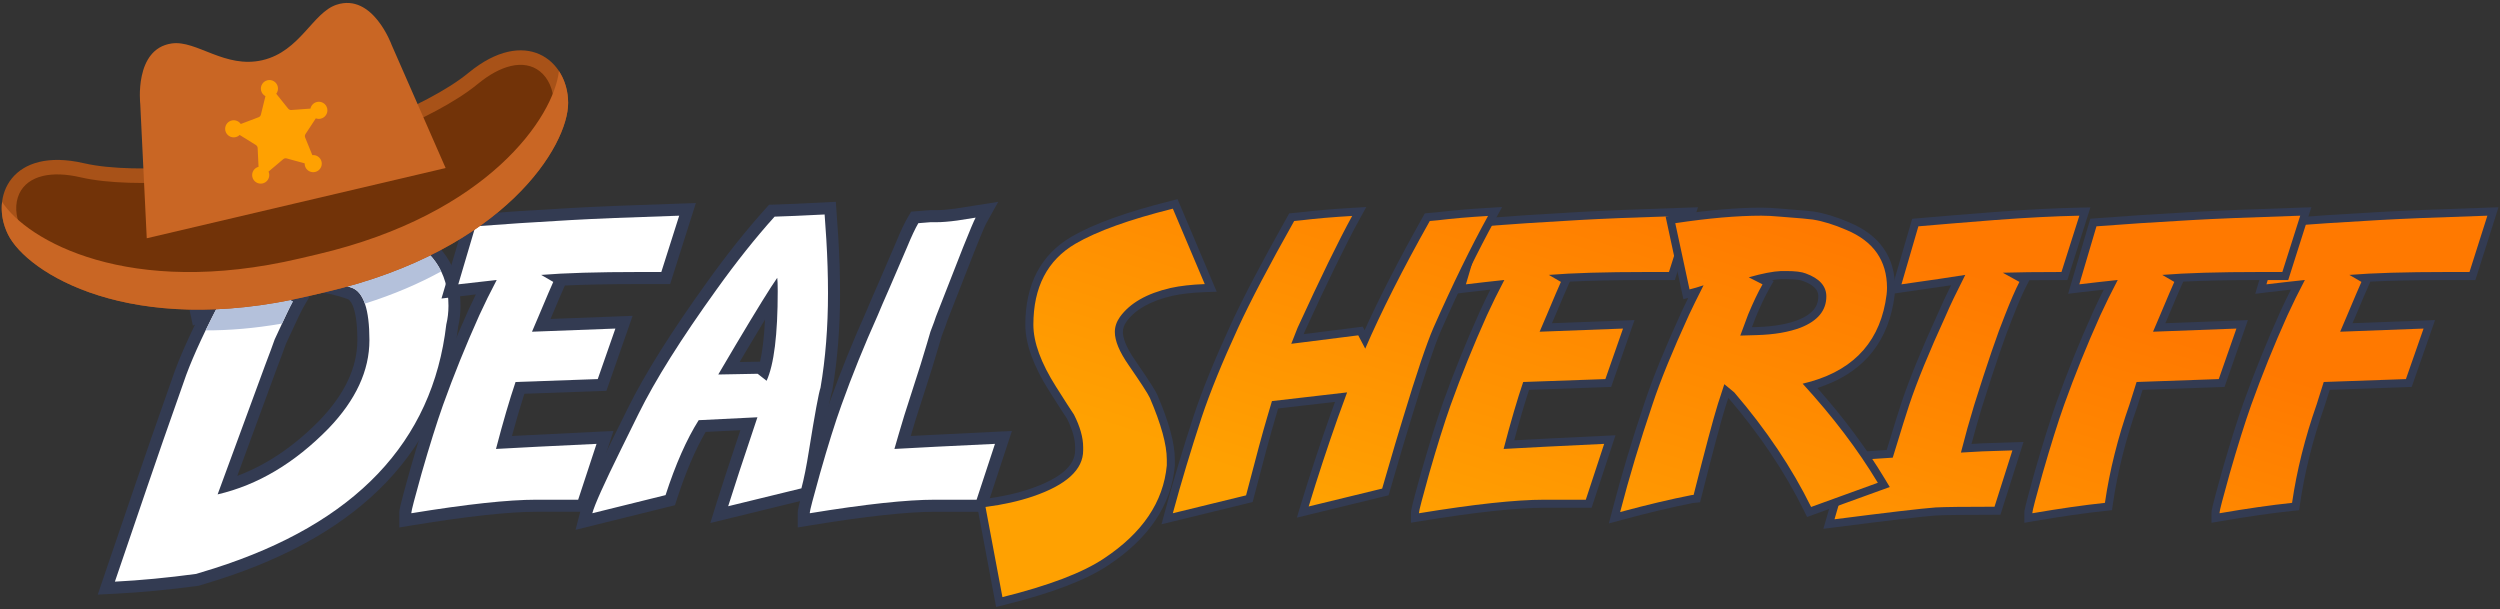 <svg width="829" height="202" viewBox="0 0 829 202" fill="none" xmlns="http://www.w3.org/2000/svg">
<rect x="0" y="0" width="829" height="202" fill="#333333" stroke="none"/>
<path d="M92.939 113.303C92.338 115.047 91.261 117.947 89.743 121.93L75.368 161.021C86.864 157.59 97.664 150.754 107.523 140.661C116.131 131.697 120.5 122.319 120.5 112.801C120.5 103.838 118.895 98.331 115.979 97.291C111.836 95.827 108.447 95.083 105.909 95.083H105.632C101.191 95.277 97.308 95.642 94.024 96.17L99.877 99.15L98.824 100.975C98.063 102.295 96.083 106.442 92.939 113.303ZM36.203 192.234C37.486 188.441 41.014 178.099 46.785 161.209C49.609 152.843 54.008 140.214 59.858 123.677C61.911 118.125 65.025 111.227 69.144 103.098C68.679 103.341 68.198 103.59 67.7 103.842L65.38 105.022L58.543 72.989L60.642 72.669C74.415 70.579 86.49 69.521 96.531 69.521C98.874 69.521 101.552 69.659 104.491 69.93C116.413 70.818 117.824 71.071 118.287 71.155C122.559 71.813 127.417 73.318 132.681 75.621C144.633 80.571 150.712 89.257 150.712 101.419C150.712 103.665 150.46 105.858 149.963 107.942C145.301 147.553 118.955 175.289 71.65 190.373L65.46 192.27L65.297 192.291C55.77 193.577 46.652 194.443 38.199 194.873L35.261 195.021L36.203 192.234Z" fill="white"/>
<path d="M105.675 97.083H105.908C108.219 97.083 111.384 97.787 115.316 99.178C115.634 99.291 118.5 100.665 118.5 112.801C118.5 121.785 114.318 130.697 106.068 139.286C97.595 147.963 88.406 154.171 78.683 157.801L91.628 122.598C93.112 118.709 94.183 115.822 94.798 114.05C98.65 105.646 100.056 102.843 100.556 101.975L102.663 98.325L100.816 97.385C102.348 97.259 103.968 97.159 105.675 97.083ZM96.531 67.521C86.39 67.521 74.214 68.587 60.342 70.693L56.144 71.33L57.03 75.482L62.88 102.894L63.967 107.985L64.668 107.629C61.824 113.509 59.59 118.638 57.992 122.955C52.119 139.557 47.718 152.195 44.888 160.575C39.167 177.315 35.606 187.755 34.308 191.594L32.424 197.167L38.3 196.87C46.808 196.439 55.982 195.566 65.564 194.274L65.89 194.23L66.202 194.134L72.214 192.291C120.334 176.949 147.139 148.691 151.935 108.29C152.451 106.089 152.711 103.778 152.711 101.419C152.711 88.566 146.051 79.006 133.447 73.774C128.058 71.417 123.058 69.871 118.586 69.177C117.624 69.009 115.09 68.714 104.639 67.935C101.654 67.661 98.926 67.521 96.531 67.521V67.521ZM72.163 163.941C85.47 160.841 97.732 153.547 108.954 142.057C117.984 132.654 122.5 122.901 122.5 112.801C122.5 102.595 120.55 96.797 116.65 95.407C112.267 93.858 108.687 93.083 105.908 93.083H105.588C98.214 93.403 92.388 94.178 88.115 95.407L97.092 99.977C96.29 101.366 94.286 105.561 91.08 112.559C90.491 114.271 89.423 117.157 87.874 121.218L72.163 163.941V163.941ZM96.531 71.521C98.827 71.521 101.42 71.655 104.306 71.922C112.214 72.51 116.756 72.911 117.932 73.123C122.1 73.766 126.75 75.209 131.879 77.453C143.1 82.102 148.711 90.091 148.711 101.419C148.711 103.557 148.471 105.614 147.99 107.591C143.448 146.601 117.798 173.558 71.042 188.467L65.03 190.31C55.518 191.593 46.54 192.447 38.098 192.875C39.38 189.082 42.907 178.742 48.678 161.855C51.51 153.467 55.864 140.963 61.743 124.343C64.255 117.557 68.342 108.793 74.007 98.053C72.243 99.174 69.839 100.51 66.792 102.059L60.942 74.647C74.675 72.563 86.538 71.521 96.531 71.521" fill="#333B52"/>
<path d="M64.254 99.766L58.541 72.986L60.641 72.668C74.409 70.582 86.484 69.524 96.526 69.524C98.88 69.524 101.557 69.663 104.484 69.934C115.173 70.726 117.481 71.012 118.284 71.158C122.578 71.815 127.44 73.323 132.678 75.627C135.174 76.662 137.472 77.892 139.462 79.266L142.274 81.206L139.206 82.708C129.416 87.503 118.43 91.35 106.557 94.139L101.484 95.335L101.329 95.347C98.644 95.548 96.207 95.824 94.034 96.172L95.275 96.802L89.251 97.792C81.28 99.102 73.415 99.766 65.873 99.766H64.254Z" fill="white"/>
<path d="M96.527 67.525C86.383 67.525 74.208 68.59 60.341 70.69L56.141 71.327L57.028 75.481L61.961 98.601L62.637 101.766H65.873C73.523 101.766 81.497 101.093 89.575 99.766L101.628 97.786L100.848 97.389C101.057 97.373 101.268 97.357 101.48 97.341L101.788 97.318L102.089 97.247C102.891 97.059 104.088 96.777 105.129 96.531L107.009 96.087C119.036 93.261 130.163 89.363 140.085 84.503L146.221 81.499L140.599 77.619C138.503 76.173 136.096 74.882 133.444 73.779C128.08 71.422 123.08 69.874 118.581 69.178C117.615 69.009 115.069 68.713 104.632 67.939C101.657 67.663 98.931 67.525 96.527 67.525ZM96.527 71.525C98.833 71.525 101.42 71.659 104.3 71.925C112.22 72.511 116.753 72.911 117.927 73.125C122.1 73.766 126.753 75.206 131.873 77.458C134.287 78.458 136.433 79.606 138.327 80.911C129.26 85.351 118.58 89.258 106.1 92.191C105.3 92.379 102.607 93.018 101.18 93.351C95.86 93.751 91.5 94.433 88.113 95.405L88.927 95.819C80.647 97.178 72.967 97.766 65.873 97.766L60.94 74.645C74.673 72.565 86.54 71.525 96.527 71.525Z" fill="#333B52"/>
<path d="M134.413 169.952C134.413 169.464 134.413 168.797 137.854 156.508C140.522 147.217 142.935 139.52 145.029 133.614C148.558 123.772 152.623 113.718 157.111 103.725C158.363 100.988 159.739 98.144 161.219 95.229C158.09 95.573 155.07 95.922 152.205 96.27L149.181 96.638L156.126 73.161L157.497 73.053C166.357 72.361 177.079 71.658 189.362 70.966C196.701 70.541 208.746 70.054 225.159 69.522L227.987 69.429L220.757 92.197H211.918C201.642 92.197 192.965 92.376 186.011 92.734L185.279 94.32C184.654 95.678 183.071 99.378 180.579 105.318C180.221 106.116 179.849 106.97 179.462 107.878L206.919 106.844L199.65 127.656L172.415 128.617C170.779 133.562 168.998 139.634 167.105 146.718C174.425 146.313 184.701 145.801 197.718 145.189L200.619 145.053L193.167 167.702H177.933C168.681 167.702 154.819 169.204 136.735 172.165L134.413 172.545V169.952Z" fill="white"/>
<path d="M230.75 67.338L225.095 67.524C208.665 68.057 196.602 68.544 189.245 68.971C176.953 69.662 166.217 70.367 157.342 71.06L154.598 71.275L153.818 73.913L148.127 93.149L146.399 98.99L152.445 98.254C154.174 98.045 155.958 97.836 157.789 97.626C156.913 99.416 156.081 101.17 155.298 102.882C150.778 112.946 146.694 123.049 143.149 132.932C141.037 138.89 138.611 146.628 135.935 155.942C132.413 168.522 132.413 169.185 132.413 169.952V170.192V174.9L137.059 174.14C155.037 171.196 168.789 169.702 177.933 169.702H191.721H194.615L195.519 166.953L201.611 148.437L203.427 142.92L197.625 143.192C186.162 143.73 176.825 144.193 169.757 144.572C171.209 139.254 172.59 134.568 173.882 130.568L198.354 129.702L201.086 129.606L201.989 127.025L207.839 110.272L209.774 104.734L203.914 104.956L182.562 105.761C184.966 100.036 186.491 96.471 187.097 95.157L187.319 94.672C194.026 94.357 202.261 94.197 211.918 94.197H219.293H222.219L223.106 91.408L229.037 72.732L230.75 67.338ZM225.225 71.521L219.293 90.197H211.918C198.078 90.197 187.257 90.519 179.457 91.159L183.463 93.483C182.822 94.873 181.246 98.561 178.734 104.545C178.039 106.094 177.265 107.912 176.41 109.996L204.063 108.953L198.213 125.705L170.959 126.668C168.982 132.492 166.818 139.893 164.467 148.87C171.894 148.444 183.009 147.882 197.811 147.188L191.721 165.702H177.933C168.527 165.702 154.689 167.2 136.413 170.192V169.952C136.413 169.365 137.535 165.062 139.779 157.046C142.45 147.749 144.83 140.161 146.914 134.282C150.441 124.45 154.447 114.537 158.937 104.545C160.646 100.805 162.57 96.904 164.707 92.843C160.165 93.323 155.917 93.805 151.963 94.285L157.654 75.048C166.523 74.355 177.131 73.659 189.475 72.964C196.85 72.536 208.765 72.056 225.225 71.521" fill="#333B52"/>
<path d="M253.297 123.014C254.921 117.829 255.789 109.644 255.884 98.598C253.401 102.545 249.984 108.172 245.664 115.428L241.716 122.117L251.913 121.93L253.297 123.014ZM194.479 169.688C195.213 166.862 198.353 159.842 204.079 148.226L209.931 136.364C215.455 125.153 224.249 111.141 236.071 94.718C242.544 85.677 249.036 77.529 255.364 70.502L255.937 69.866L256.795 69.841C260.483 69.737 266.049 69.496 273.341 69.122L275.304 69.022L275.999 79.158C276.375 85.393 276.565 91.448 276.565 97.17C276.565 108.504 275.719 119.189 274.051 128.929L274.021 129.097L273.964 129.261C273.589 130.318 272.632 134.744 270.208 149.829C269.403 154.93 268.552 159.178 267.681 162.45L267.375 163.597L238.503 170.649L239.551 167.273C241.153 162.116 244.104 153.121 248.331 140.512L232.829 141.277C229.135 147.358 225.697 155.264 222.603 164.797L222.26 165.854L193.633 172.94L194.479 169.688Z" fill="white"/>
<path d="M245.257 120.052L247.392 116.436C249.764 112.452 251.862 108.961 253.681 105.973C253.369 112.34 252.75 116.801 252.044 119.927L251.166 119.943L245.257 120.052ZM277.165 66.924L273.238 67.125C265.962 67.497 260.41 67.74 256.738 67.843L255.025 67.891L253.878 69.164C247.501 76.245 240.961 84.453 234.441 93.56C222.562 110.061 213.709 124.169 208.136 135.48L202.285 147.341C194.577 162.979 193.033 167.297 192.542 169.185L190.853 175.689L197.374 174.075L221.662 168.063L223.82 167.528L224.506 165.413C227.4 156.497 230.589 149.044 233.998 143.223L245.505 142.653C241.768 153.829 239.126 161.897 237.641 166.68L235.544 173.429L242.41 171.752L266.697 165.821L269.002 165.259L269.613 162.967C270.502 159.628 271.368 155.309 272.184 150.135C274.805 133.836 275.62 130.575 275.849 129.929L275.965 129.605L276.022 129.267C277.709 119.415 278.565 108.617 278.565 97.171C278.565 91.409 278.373 85.313 277.997 79.055L277.434 70.847L277.165 66.924ZM238.174 124.184L251.24 123.943L254.205 126.267C256.664 120.869 257.893 110.957 257.893 96.529C257.893 94.339 257.84 92.869 257.732 92.121C255.541 95.221 250.946 102.648 243.946 114.404L238.174 124.184V124.184ZM273.444 71.12L274.004 79.296C274.377 85.496 274.565 91.453 274.565 97.171C274.565 108.447 273.736 118.92 272.08 128.591C271.492 130.248 270.209 137.221 268.233 149.512C267.432 154.589 266.602 158.729 265.748 161.936L241.461 167.867C243.17 162.364 246.402 152.531 251.16 138.369L231.682 139.332C227.674 145.691 224.013 153.973 220.701 164.18L196.414 170.191C197.108 167.521 200.261 160.493 205.872 149.111L211.724 137.248C217.226 126.08 225.884 112.295 237.694 95.888C244.158 86.857 250.545 78.843 256.85 71.841C260.59 71.736 266.121 71.495 273.444 71.12" fill="#333B52"/>
<path d="M266.534 169.952C266.534 169.464 266.534 168.797 269.976 156.508C272.645 147.104 275.061 139.4 277.154 133.602C280.68 123.772 284.745 113.718 289.233 103.725C289.909 102.056 291.228 98.997 293.236 94.441L298.92 81.23C300.454 77.501 301.729 74.796 302.805 72.984L303.333 72.094L308.452 71.685H310.456C312.233 71.685 314.49 71.501 317.162 71.142L327.266 69.546L325.268 73.136C324.933 73.736 323.958 75.893 321.209 82.762L312.27 105.59C312.022 106.428 311.434 108.036 310.433 110.626C309.974 112.272 308.873 115.949 307.158 121.561L301.78 138.34C300.817 141.524 299.981 144.332 299.288 146.716C306.602 146.312 316.857 145.8 329.84 145.189L332.741 145.053L325.288 167.702H310.054C300.802 167.702 286.941 169.204 268.857 172.165L266.534 172.545V169.952Z" fill="white"/>
<path d="M331.013 66.931L322.898 68.211L316.852 69.165C314.286 69.511 312.134 69.684 310.456 69.684H308.532H308.372L308.212 69.698L304.205 70.019L302.142 70.184L301.085 71.963C299.96 73.858 298.642 76.65 297.058 80.499L291.392 93.667C289.416 98.152 288.097 101.207 287.38 102.972C282.881 112.991 278.808 123.07 275.27 132.932C273.164 138.764 270.736 146.514 268.053 155.955C264.534 168.522 264.534 169.184 264.534 169.952V170.191V174.9L269.181 174.139C287.157 171.195 300.91 169.703 310.054 169.703H323.841H326.736L327.641 166.954L333.733 148.438L335.549 142.919L329.746 143.191C318.35 143.727 309.056 144.187 302.004 144.566C302.513 142.842 303.081 140.946 303.704 138.887L309.054 122.198C310.757 116.627 311.854 112.964 312.333 111.258C313.548 108.115 313.969 106.887 314.164 106.243L323.077 83.479C326.025 76.112 326.814 74.471 327.016 74.109L331.013 66.931ZM323.521 72.163C322.985 73.124 321.597 76.409 319.353 82.02L310.376 104.946C310.161 105.695 309.546 107.378 308.532 109.996C308.104 111.546 307.009 115.206 305.245 120.976L299.874 137.73C298.485 142.326 297.39 146.039 296.589 148.871C304.016 148.444 315.132 147.883 329.933 147.187L323.841 165.703H310.054C300.649 165.703 286.81 167.199 268.534 170.191V169.952C268.534 169.364 269.657 165.063 271.901 157.047C274.572 147.642 276.952 140.054 279.036 134.283C282.562 124.451 286.569 114.538 291.058 104.546C291.752 102.836 293.089 99.736 295.066 95.247L300.757 82.02C302.253 78.388 303.509 75.716 304.524 74.007L308.532 73.684H310.456C312.325 73.684 314.65 73.499 317.429 73.124L323.521 72.163" fill="#333B52"/>
<path d="M388.593 67.903C374.163 71.499 363.177 75.455 355.939 79.668C346.247 85.348 341.333 94.771 341.333 107.671C341.333 113.728 343.939 120.899 349.073 128.981C351.909 133.477 353.843 136.483 354.981 138.165C356.881 141.937 357.845 145.351 357.845 148.309V149.352C357.845 155.049 352.565 159.748 342.155 163.32C337.553 164.887 332.327 166.053 326.625 166.785L325.224 166.965L331.356 199.641L332.728 199.299C348.249 195.433 359.717 191.055 366.807 186.292C379.871 177.656 387.083 166.94 388.245 154.323V152.397C388.245 147.253 386.373 140.395 382.511 131.4C381.837 129.939 379.493 126.305 375.343 120.296C372.468 116.163 371.012 112.723 371.012 110.076C371.012 108.633 371.483 107.257 372.443 105.885C375.545 101.583 380.945 98.521 388.48 96.789C391.545 96.116 395.267 95.693 399.545 95.536L401.477 95.464L389.699 67.628L388.593 67.903Z" fill="url(#paint0_linear)"/>
<path d="M390.483 66.057L388.271 66.609C373.718 70.235 362.615 74.24 355.272 78.515C345.136 84.456 340 94.264 340 107.671C340 113.985 342.675 121.397 347.95 129.7C350.75 134.137 352.676 137.133 353.828 138.841C355.61 142.395 356.511 145.58 356.511 148.309V149.352C356.511 154.419 351.535 158.693 341.722 162.059C337.207 163.596 332.07 164.743 326.456 165.464L323.654 165.823L324.175 168.6L329.786 198.497L330.307 201.276L333.051 200.592C348.943 196.633 360.231 192.316 367.559 187.395C380.962 178.533 388.372 167.485 389.567 154.568L389.578 154.444V154.321V152.397C389.578 147.068 387.672 140.037 383.751 130.907L383.736 130.873L383.723 130.841C383.271 129.863 382.026 127.629 376.442 119.541C373.055 114.669 372.344 111.705 372.344 110.076C372.344 108.916 372.738 107.791 373.547 106.635C376.432 102.633 381.568 99.746 388.791 98.085C391.754 97.434 395.396 97.024 399.594 96.869L403.459 96.727L401.952 93.165L391.371 68.157L390.483 66.057ZM388.915 69.196L399.496 94.204C395.114 94.365 391.346 94.794 388.194 95.487C380.286 97.305 374.675 100.511 371.362 105.105C370.239 106.709 369.678 108.365 369.678 110.076C369.678 113.016 371.202 116.676 374.247 121.057C378.307 126.936 380.66 130.569 381.3 131.959C385.04 140.668 386.911 147.481 386.911 152.397V154.321C385.788 166.452 378.843 176.739 366.071 185.181C359.07 189.883 347.848 194.157 332.406 198.005L326.795 168.108C332.62 167.361 337.883 166.184 342.586 164.581C353.647 160.788 359.178 155.711 359.178 149.352V148.309C359.178 145.103 358.163 141.496 356.132 137.488C355.011 135.833 353.032 132.759 350.2 128.271C345.178 120.363 342.667 113.496 342.667 107.671C342.667 95.221 347.315 86.269 356.614 80.819C363.774 76.651 374.54 72.777 388.915 69.196" fill="#333B52"/>
<path d="M559.313 70.188C542.904 70.721 530.865 71.208 523.533 71.631C511.255 72.325 500.537 73.025 491.683 73.719L490.768 73.789L484.241 95.853L486.256 95.608C489.501 95.213 492.941 94.82 496.509 94.432C494.819 97.717 493.257 100.925 491.853 103.999C487.371 113.975 483.312 124.011 479.789 133.837C477.705 139.711 475.296 147.396 472.628 156.687C469.212 168.883 469.212 169.577 469.212 169.952V171.76L470.76 171.507C488.879 168.541 502.776 167.036 512.065 167.036H526.816L533.817 145.765L531.881 145.856C518.311 146.492 507.721 147.024 500.357 147.436C502.399 139.741 504.315 133.203 506.061 127.968L533.303 127.005L540.099 107.547L512.572 108.585C513.112 107.296 513.621 106.119 514.096 105.061C516.585 99.129 518.169 95.423 518.807 94.041L519.316 92.939L518.015 92.185C525.307 91.751 534.707 91.529 546.051 91.529H554.401L561.199 70.127L559.313 70.188Z" fill="url(#paint1_linear)"/>
<path d="M563.039 68.733L559.27 68.856C542.848 69.389 530.799 69.876 523.454 70.301C511.168 70.993 500.443 71.696 491.578 72.389L489.748 72.533L489.23 74.292L483.538 93.529L482.386 97.422L486.416 96.932C488.906 96.63 491.511 96.326 494.202 96.028C492.928 98.562 491.738 101.041 490.643 103.437C486.139 113.46 482.068 123.529 478.535 133.382C476.44 139.29 474.023 147.001 471.347 156.31C467.879 168.7 467.879 169.393 467.879 169.952V170.192V173.33L470.976 172.822C489.023 169.869 502.847 168.37 512.066 168.37H525.851H527.782L528.384 166.537L534.476 148.021L535.687 144.342L531.818 144.524C519.334 145.11 509.371 145.606 502.119 146.002C503.864 139.516 505.512 133.906 507.035 129.268L532.439 128.372L534.26 128.306L534.862 126.585L540.712 109.832L542.002 106.141L538.094 106.288L514.622 107.173C514.856 106.634 515.082 106.121 515.299 105.637C517.807 99.66 519.387 95.968 520.016 94.6L520.58 93.38C527.454 93.037 535.983 92.864 546.051 92.864H553.426H555.376L555.966 91.004L561.899 72.328L563.039 68.733ZM559.356 71.521L553.426 90.197H546.051C532.211 90.197 521.39 90.518 513.588 91.158L517.596 93.482C516.955 94.873 515.378 98.561 512.867 104.545C512.172 106.094 511.398 107.912 510.543 109.996L538.195 108.953L532.344 125.705L505.092 126.668C503.115 132.492 500.951 139.893 498.599 148.872C506.026 148.444 517.142 147.882 531.944 147.188L525.851 165.704H512.066C502.66 165.704 488.82 167.2 470.546 170.192V169.952C470.546 169.365 471.667 165.062 473.911 157.046C476.583 147.749 478.96 140.161 481.046 134.282C484.571 124.45 488.579 114.538 493.068 104.545C494.779 100.805 496.702 96.904 498.84 92.842C494.296 93.322 490.05 93.805 486.095 94.285L491.787 75.048C500.656 74.354 511.264 73.658 523.608 72.964C530.982 72.537 542.898 72.056 559.356 71.521" fill="#333B52"/>
<path d="M824.771 70.188C808.359 70.721 796.32 71.208 788.989 71.631C776.711 72.325 765.995 73.025 757.139 73.719L756.225 73.789L749.697 95.853L751.715 95.608C754.953 95.215 758.392 94.82 761.965 94.432C760.276 97.717 758.715 100.925 757.309 103.999C752.829 113.975 748.771 124.011 745.247 133.837C743.157 139.731 740.748 147.415 738.084 156.687C734.669 168.889 734.669 169.555 734.669 169.952V171.773L736.229 171.505C745.129 169.971 753.192 168.816 760.189 168.071L761.22 167.961L761.368 166.936C762.897 156.384 765.629 145.467 769.491 134.461C770.024 132.864 770.713 130.681 771.547 127.967L798.76 127.005L805.557 107.547L778.029 108.585C778.569 107.296 779.077 106.119 779.553 105.061C782.043 99.129 783.629 95.423 784.264 94.04L784.772 92.939L783.473 92.185C790.763 91.751 800.165 91.529 811.509 91.529H819.859L826.655 70.127L824.771 70.188Z" fill="url(#paint2_linear)"/>
<path d="M828.496 68.733L824.727 68.856C808.304 69.389 796.255 69.876 788.911 70.301C776.625 70.993 765.9 71.696 757.035 72.389L755.205 72.533L754.687 74.292L748.995 93.529L747.843 97.422L751.873 96.932C754.36 96.63 756.965 96.326 759.659 96.028C758.385 98.562 757.195 101.041 756.1 103.437C751.597 113.46 747.527 123.529 743.992 133.381C741.891 139.31 739.473 147.021 736.804 156.31C733.336 168.706 733.336 169.369 733.336 169.952V170.192V173.357L736.456 172.818C745.328 171.289 753.36 170.138 760.331 169.396L762.391 169.177L762.688 167.128C764.205 156.661 766.915 145.826 770.741 134.925C771.227 133.466 771.828 131.574 772.541 129.265L797.896 128.372L799.717 128.306L800.319 126.585L806.171 109.832L807.46 106.141L803.552 106.288L780.079 107.173C780.313 106.634 780.539 106.121 780.756 105.637C783.265 99.66 784.845 95.966 785.475 94.598L786.036 93.38C792.911 93.037 801.44 92.864 811.509 92.864H818.883H820.833L821.424 91.004L827.355 72.328L828.496 68.733ZM824.813 71.521L818.883 90.197H811.509C797.668 90.197 786.848 90.518 779.045 91.158L783.053 93.482C782.412 94.873 780.836 98.561 778.324 104.545C777.629 106.094 776.855 107.912 776 109.996L803.653 108.953L797.801 125.705L770.549 126.668C769.587 129.821 768.812 132.278 768.225 134.041C764.324 145.157 761.599 156.058 760.049 166.745C752.996 167.494 744.98 168.644 736.003 170.192V169.952C736.003 169.365 737.125 165.062 739.368 157.046C742.04 147.749 744.419 140.161 746.503 134.282C750.029 124.45 754.037 114.538 758.525 104.545C760.236 100.805 762.159 96.904 764.297 92.842C759.755 93.322 755.507 93.805 751.552 94.285L757.244 75.048C766.113 74.354 776.721 73.658 789.065 72.964C796.439 72.537 808.356 72.056 824.813 71.521" fill="#333B52"/>
<path d="M689.491 70.188C681.451 70.347 671.987 70.833 661.356 71.633C651.3 72.428 642.775 73.131 636.019 73.72L635.109 73.799L628.665 95.893L630.709 95.605C638.505 94.505 644.747 93.591 649.317 92.881C646.971 97.553 645.201 101.291 644.059 103.989C638.507 116.109 634.389 126.159 631.819 133.873C630.139 139.077 629.087 142.419 628.607 144.071L626.632 150.491C624.06 150.672 621.935 150.809 620.211 150.911L612.903 151.643L606.473 173.777L608.491 173.517C625.797 171.288 637.047 169.971 641.895 169.599C644.912 169.441 651.468 169.36 661.383 169.36H662.359L669.155 147.959L657.291 148.341C655.075 148.481 653.317 148.587 651.983 148.657C653.233 143.847 654.556 139.152 655.921 134.68C660.217 120.999 663.631 111.027 666.071 105.031C667.965 100.188 669.563 96.509 670.821 94.099L671.423 92.944L669.064 91.645C673.091 91.568 677.949 91.529 683.587 91.529H684.561L691.352 70.152L689.491 70.188Z" fill="url(#paint3_linear)"/>
<path d="M693.185 68.781L689.464 68.854C681.398 69.014 671.91 69.502 661.262 70.305C651.192 71.1 642.661 71.802 635.902 72.392L634.085 72.549L633.573 74.302L627.964 93.537L626.808 97.502L630.896 96.925C637.337 96.017 642.718 95.234 646.977 94.589C645.189 98.209 643.8 101.185 642.83 103.469C637.266 115.617 633.137 125.698 630.557 133.438C628.865 138.68 627.809 142.034 627.321 143.718L625.625 149.225C623.469 149.373 621.648 149.49 620.192 149.574L620.134 149.578L620.078 149.584L613.665 150.225L611.873 150.405L611.37 152.136L605.76 171.452L604.624 175.36L608.66 174.84C625.944 172.614 637.17 171.297 642.026 170.926C644.958 170.773 651.49 170.694 661.382 170.694H663.333L663.925 168.834L669.854 150.158L670.996 146.565L667.228 146.686L657.289 147.006L657.246 147.008L657.205 147.01C655.9 147.093 654.742 147.165 653.737 147.224C654.844 143.049 656.005 138.972 657.2 135.061C661.478 121.432 664.878 111.497 667.298 105.55C669.19 100.717 670.769 97.084 672.002 94.716L672.938 92.92C676.096 92.881 679.652 92.864 683.586 92.864H685.537L686.128 91.004L692.057 72.328L693.185 68.781ZM689.517 71.521L683.586 90.197C675.356 90.197 668.864 90.277 664.108 90.437L669.638 93.482C668.356 95.942 666.753 99.629 664.829 104.545C662.372 110.585 658.978 120.496 654.65 134.282C653.1 139.36 651.63 144.622 650.241 150.073C651.63 150.021 654.008 149.886 657.376 149.672L667.314 149.352L661.382 168.028C651.389 168.028 644.872 168.108 641.824 168.268C636.908 168.642 625.74 169.952 608.321 172.196L613.932 152.878L620.344 152.237C622.213 152.13 624.645 151.97 627.637 151.756L629.881 144.462C630.362 142.806 631.432 139.413 633.088 134.282C635.653 126.586 639.713 116.676 645.27 104.545C646.606 101.393 648.745 96.929 651.684 91.158C647.036 91.908 639.982 92.95 630.524 94.285L636.134 75.048C642.868 74.461 651.31 73.765 661.462 72.964C672.097 72.162 681.448 71.681 689.517 71.521" fill="#333B52"/>
<path d="M762.715 70.188C746.303 70.721 734.265 71.208 726.935 71.631C714.655 72.325 703.939 73.025 695.084 73.719L694.169 73.789L687.643 95.853L689.657 95.608C692.897 95.215 696.336 94.82 699.909 94.432C698.22 97.717 696.659 100.925 695.253 103.999C690.773 113.975 686.715 124.011 683.191 133.837C681.101 139.731 678.693 147.415 676.029 156.687C672.613 168.889 672.613 169.555 672.613 169.952V171.773L674.173 171.505C683.073 169.971 691.137 168.816 698.133 168.071L699.164 167.961L699.312 166.936C700.843 156.384 703.572 145.467 707.435 134.461C707.968 132.864 708.657 130.681 709.491 127.967L736.704 127.005L743.501 107.547L715.973 108.585C716.513 107.296 717.021 106.119 717.497 105.061C719.987 99.129 721.572 95.423 722.208 94.04L722.716 92.939L721.416 92.185C728.708 91.751 738.109 91.529 749.453 91.529H757.801L764.599 70.127L762.715 70.188Z" fill="url(#paint4_linear)"/>
<path d="M766.44 68.733L762.671 68.856C746.248 69.389 734.197 69.876 726.855 70.301C714.569 70.993 703.844 71.696 694.979 72.389L693.149 72.533L692.631 74.292L686.939 93.529L685.787 97.422L689.817 96.932C692.304 96.63 694.909 96.326 697.603 96.028C696.329 98.562 695.139 101.041 694.044 103.437C689.541 113.46 685.471 123.529 681.936 133.381C679.835 139.31 677.417 147.021 674.748 156.31C671.28 168.706 671.28 169.369 671.28 169.952V170.192V173.357L674.4 172.818C683.272 171.289 691.304 170.138 698.275 169.396L700.335 169.177L700.632 167.128C702.149 156.661 704.859 145.826 708.685 134.925C709.171 133.466 709.772 131.574 710.485 129.265L735.84 128.372L737.661 128.306L738.263 126.585L744.115 109.832L745.404 106.141L741.496 106.288L718.023 107.173C718.257 106.634 718.483 106.121 718.7 105.637C721.211 99.66 722.789 95.966 723.419 94.598L723.98 93.38C730.855 93.037 739.384 92.864 749.453 92.864H756.827H758.777L759.367 91.004L765.3 72.328L766.44 68.733ZM762.757 71.521L756.827 90.197H749.453C735.612 90.197 724.792 90.518 716.989 91.158L720.997 93.482C720.356 94.873 718.78 98.561 716.268 104.545C715.573 106.094 714.799 107.912 713.944 109.996L741.597 108.953L735.745 125.705L708.493 126.668C707.531 129.821 706.756 132.278 706.169 134.041C702.268 145.157 699.543 156.058 697.993 166.745C690.94 167.494 682.924 168.644 673.947 170.192V169.952C673.947 169.365 675.069 165.062 677.312 157.046C679.984 147.749 682.363 140.161 684.447 134.282C687.973 124.45 691.981 114.538 696.469 104.545C698.18 100.805 700.103 96.904 702.241 92.842C697.699 93.322 693.451 93.805 689.496 94.285L695.188 75.048C704.057 74.354 714.665 73.658 727.009 72.964C734.383 72.537 746.3 72.056 762.757 71.521" fill="#333B52"/>
<path d="M493.353 70.271C487.064 70.644 481.425 71.132 476.639 71.716L473.296 72.021L472.952 72.632C464.561 87.577 457.724 100.984 452.601 112.536L451.139 109.759L430.244 112.4C431.16 110.056 431.421 109.412 431.483 109.268C439.019 92.812 445.099 80.355 449.555 72.243L450.715 70.129L448.307 70.271C441.964 70.644 436.273 71.131 431.42 71.717L428.327 72.027L427.987 72.631C419.665 87.403 413.392 99.356 409.341 108.155C404.051 119.644 399.96 129.696 397.183 138.035C393.605 148.927 390.388 159.628 387.623 169.843L387.033 172.023L414.287 165.365L414.487 164.595C417.775 151.924 420.116 143.257 421.449 138.827L422.804 134.223L444.703 131.688C443.437 135.132 442.671 137.239 442.399 138.007C438.935 147.809 435.667 157.753 432.681 167.56L432 169.796L459.391 163.128L459.605 162.387C463.012 150.621 465.356 142.704 466.573 138.837C470.973 124.311 474.328 114.356 476.536 109.252C482.849 94.981 488.927 82.529 494.601 72.244L495.768 70.128L493.353 70.271Z" fill="url(#paint5_linear)"/>
<path d="M498.103 68.653L493.273 68.94C486.973 69.312 481.323 69.802 476.477 70.392L473.872 70.628L472.475 70.756L471.789 71.979C463.975 85.895 457.504 98.486 452.505 109.493L451.887 108.32L450.055 108.552L432.305 110.795C432.588 110.082 432.687 109.843 432.72 109.764C440.216 93.4 446.283 80.971 450.723 72.885L453.044 68.656L448.228 68.939C441.857 69.314 436.139 69.803 431.232 70.397L428.883 70.631L427.504 70.769L426.825 71.976C418.487 86.78 412.196 98.766 408.131 107.598C402.82 119.131 398.711 129.228 395.919 137.608C392.331 148.534 389.107 159.257 386.336 169.495L385.156 173.852L389.543 172.782L413.829 166.85L415.377 166.472L415.777 164.93C419.06 152.276 421.397 143.626 422.724 139.219L423.833 135.446L442.704 133.262C441.905 135.443 441.365 136.927 441.14 137.563C437.669 147.39 434.393 157.351 431.405 167.172L430.044 171.644L434.587 170.539L458.955 164.607L460.456 164.24L460.885 162.758C464.289 151.003 466.629 143.094 467.841 139.252C472.235 124.747 475.571 114.839 477.764 109.774C484.052 95.556 490.112 83.139 495.767 72.889L498.103 68.653ZM493.432 71.602C487.713 81.968 481.676 94.339 475.317 108.713C473.073 113.897 469.733 123.81 465.297 138.451C464.068 142.351 461.743 150.207 458.324 162.015L433.956 167.948C436.949 158.116 440.183 148.284 443.656 138.451C443.976 137.543 444.991 134.763 446.701 130.115L421.773 133L420.171 138.451C418.835 142.887 416.509 151.49 413.196 164.26L388.909 170.191C391.687 159.932 394.868 149.351 398.449 138.451C401.227 130.115 405.261 120.203 410.552 108.713C414.612 99.896 420.811 88.087 429.148 73.285L431.552 73.044C436.413 72.457 442.024 71.975 448.385 71.602C443.896 79.778 437.856 92.148 430.269 108.713C430.109 109.087 429.413 110.851 428.185 114.004L450.389 111.198L452.713 115.607C457.949 103.476 465.083 89.37 474.115 73.285L476.76 73.044C481.569 72.457 487.127 71.975 493.432 71.602" fill="#333B52"/>
<path d="M555.321 72.687L553.916 72.899L559.231 97.584L560.557 97.265C561.1 97.133 561.68 96.981 562.293 96.808C560.879 99.636 559.733 101.989 558.875 103.829C553.379 115.835 549.287 125.859 546.72 133.613C542.559 145.888 538.935 157.947 535.952 169.457L535.377 171.675L537.588 171.077C546.431 168.697 554.356 166.815 561.035 165.505L562.676 165.325L562.903 164.427C566.732 149.269 569.421 139.179 570.893 134.455L572.449 129.669L574.137 131.067C584.612 143.295 593.1 155.953 599.368 168.697L599.896 169.768L624.665 160.792L623.829 159.405C617.524 148.927 609.592 138.363 600.237 127.975C615.019 123.904 623.843 114.711 626.483 100.623C626.869 98.575 627.067 96.845 627.067 95.487C627.067 85.856 622.259 78.969 612.799 75.027C608.655 73.228 604.799 72.037 601.356 71.489C600.745 71.383 598.937 71.164 590.348 70.513C588.005 70.297 585.888 70.188 584.053 70.188C576.012 70.188 566.347 71.029 555.321 72.687V72.687ZM580.876 104.893C582.499 100.965 584.092 97.617 585.612 94.944L586.303 93.729L583.6 92.355C586.428 91.672 588.791 91.287 590.652 91.209H592.308C595.803 91.209 597.499 91.593 598.343 91.931C602.337 93.388 604.281 95.469 604.281 98.293C604.281 102.375 601.777 105.351 596.648 107.385C592.848 108.821 588.113 109.629 582.571 109.784L579.016 109.888C579.776 107.837 580.772 105.153 580.876 104.893" fill="url(#paint6_linear)"/>
<path d="M590.68 92.543H592.309C595.764 92.543 597.24 92.925 597.812 93.155L597.849 93.169L597.886 93.183C602.948 95.028 602.948 97.4 602.948 98.292C602.948 100.508 602.241 103.733 596.136 106.153C592.516 107.521 587.928 108.3 582.534 108.452L580.953 108.497C581.658 106.597 582.049 105.552 582.118 105.379C583.709 101.524 585.278 98.228 586.77 95.603L588.152 93.175L587.59 92.889C588.745 92.698 589.776 92.582 590.68 92.543ZM584.053 68.853C575.946 68.853 566.212 69.7 555.121 71.37L552.313 71.792L552.91 74.568L557.638 96.529L558.213 99.198L559.808 98.816C558.966 100.523 558.252 102.008 557.669 103.255C552.145 115.324 548.037 125.393 545.45 133.203C541.284 145.491 537.652 157.581 534.66 169.123L533.51 173.559L537.934 172.365C546.7 170.004 554.556 168.137 561.29 166.817L561.901 166.751L563.741 166.548L564.194 164.753C568.018 149.62 570.702 139.553 572.17 134.835L573.109 131.949L573.198 132.021C583.565 144.135 591.968 156.672 598.172 169.285L599.226 171.429L601.473 170.615L623.596 162.599L626.644 161.495L624.972 158.717C618.94 148.696 611.436 138.6 602.634 128.656C616.72 124.176 625.174 114.845 627.793 100.867C628.201 98.711 628.4 96.95 628.4 95.487C628.4 85.266 623.317 77.964 613.292 73.788C609.082 71.96 605.117 70.737 601.544 70.169C600.949 70.066 599.096 69.839 590.426 69.181C588.088 68.966 585.929 68.853 584.053 68.853V68.853ZM577.08 111.279L582.609 111.117C588.326 110.957 593.162 110.128 597.118 108.632C602.781 106.388 605.614 102.941 605.614 98.292C605.614 94.874 603.342 92.335 598.801 90.679C597.465 90.144 595.301 89.876 592.309 89.876H590.625C587.953 89.984 584.374 90.679 579.884 91.96L584.453 94.285C582.904 97.011 581.3 100.376 579.645 104.384C579.537 104.652 578.682 106.949 577.08 111.279V111.279ZM584.053 71.52C585.869 71.52 587.928 71.628 590.225 71.841C596.584 72.323 600.216 72.643 601.126 72.803C604.492 73.339 608.206 74.487 612.266 76.249C621.245 79.991 625.733 86.404 625.733 95.487C625.733 96.769 625.545 98.401 625.172 100.376C622.5 114.644 613.362 123.595 597.76 127.229C607.752 138.129 616.061 149.084 622.688 160.092L600.565 168.108C594.205 155.177 585.708 142.512 575.076 130.115L571.789 127.389L569.625 134.041C568.128 138.851 565.457 148.871 561.609 164.1L560.888 164.18C554.046 165.516 546.165 167.387 537.242 169.792C540.234 158.248 543.816 146.333 547.984 134.041C550.548 126.293 554.582 116.407 560.086 104.384C561.208 101.98 562.812 98.722 564.896 94.606C563.133 95.194 561.582 95.648 560.246 95.968L555.518 74.007C566.525 72.35 576.038 71.52 584.053 71.52" fill="#333B52"/>
<path d="M146.3 89.992C139.073 93.977 130.673 97.631 120.993 100.672C120.02 97.845 118.567 96.084 116.647 95.405C112.273 93.857 108.687 93.084 105.913 93.084H105.593C104.047 93.152 102.58 93.244 101.18 93.352C102.607 93.019 105.3 92.379 106.1 92.191C118.58 89.257 129.26 85.352 138.327 80.911C141.913 83.379 144.567 86.405 146.3 89.992Z" fill="#B4C1DB"/>
<path d="M97.087 99.978C96.513 100.978 95.326 103.418 93.513 107.298C84.353 108.898 75.913 109.578 68.18 109.552C69.886 106.018 71.833 102.178 74.007 98.059C72.246 99.178 69.833 100.511 66.793 102.059L65.873 97.766C72.966 97.766 80.647 97.178 88.927 95.819L97.087 99.978Z" fill="#B4C1DB"/>
<path d="M155.349 24.154C140.989 35.965 108.953 47.041 94.522 51.648C79.552 53.951 45.934 58.3 27.817 54.12C4.044 48.626 -3.615 65.044 2.661 77.749C8.936 90.451 43.088 112.104 102.326 98.184C103.349 97.944 107.237 97.031 108.261 96.791C167.501 82.871 188.433 48.273 188.396 34.108C188.354 19.938 174.186 8.648 155.349 24.154Z" fill="#A85218"/>
<path d="M101.227 93.508C42.83 107.229 11.701 85.201 6.969 75.62C5.063 71.76 4.854 67.484 6.411 64.181C7.798 61.242 10.506 59.222 14.243 58.344C17.705 57.531 21.906 57.685 26.735 58.801C45.154 63.049 77.57 59.12 95.254 56.396L95.623 56.339L95.983 56.224C113.03 50.788 143.802 39.869 158.401 27.864C162.229 24.713 165.922 22.704 169.383 21.89C173.119 21.013 176.445 21.616 178.994 23.631C181.859 25.893 183.577 29.814 183.59 34.118C183.619 44.805 165.559 78.392 107.162 92.113L101.227 93.508Z" fill="#723308"/>
<path d="M108.261 96.79C167.501 82.872 188.433 48.273 188.396 34.108C188.382 30.205 187.297 26.526 185.338 23.56C183.64 38.712 162.056 70.989 105.33 84.318C104.306 84.558 100.42 85.473 99.396 85.712C42.672 99.041 8.968 79.754 0.7 66.944C0.268 70.473 0.932 74.249 2.661 77.75C8.936 90.45 43.088 112.104 102.326 98.185C103.349 97.944 107.237 97.032 108.261 96.79Z" fill="#C96624"/>
<path d="M129.887 14.936C129.887 14.936 123.627 -2.425 111.575 1.575C103.675 4.191 99.546 17.012 87.073 19.943C74.599 22.873 65.191 13.235 56.953 14.408C44.383 16.195 46.509 34.527 46.509 34.527L48.662 79.009L98.215 67.365L147.77 55.721L129.887 14.936Z" fill="#C96624"/>
<path d="M78.109 45.486C78.643 45.367 79.105 45.107 79.471 44.751L84.855 48.091C85.2 48.306 85.42 48.676 85.437 49.08L85.733 55.311C84.265 55.695 83.349 57.172 83.679 58.668C84.017 60.199 85.533 61.166 87.063 60.827C88.595 60.488 89.563 58.974 89.224 57.444C89.183 57.252 89.121 57.071 89.045 56.903L93.924 52.782C94.236 52.519 94.656 52.427 95.047 52.532L101.025 54.167C101.019 54.399 101.036 54.636 101.088 54.874C101.427 56.406 102.941 57.371 104.473 57.034C106.004 56.695 106.971 55.18 106.633 53.65C106.319 52.226 104.985 51.291 103.568 51.439L101.188 45.603C101.033 45.228 101.076 44.8 101.3 44.46L104.729 39.236C105.225 39.427 105.783 39.478 106.341 39.354C107.873 39.015 108.839 37.502 108.501 35.971C108.163 34.439 106.649 33.471 105.117 33.81C103.988 34.059 103.167 34.951 102.949 36.014L96.607 36.479C96.2 36.507 95.807 36.338 95.555 36.02L91.604 31.094C92.091 30.452 92.304 29.612 92.117 28.764C91.779 27.232 90.264 26.266 88.733 26.604C87.201 26.942 86.235 28.458 86.573 29.99C86.76 30.836 87.308 31.51 88.021 31.886L86.512 38.016C86.415 38.411 86.131 38.731 85.751 38.876L79.84 41.114C79.205 40.184 78.051 39.683 76.885 39.942C75.355 40.279 74.387 41.795 74.725 43.326C75.063 44.855 76.579 45.824 78.109 45.486Z" fill="#FFA101"/>
<defs>
<linearGradient id="paint0_linear" x1="403.287" y1="7.872" x2="361.381" y2="139.872" gradientUnits="userSpaceOnUse">
<stop stop-color="#FF7900"/>
<stop offset="1" stop-color="#FFA101"/>
</linearGradient>
<linearGradient id="paint1_linear" x1="532.91" y1="50.139" x2="490.78" y2="182.847" gradientUnits="userSpaceOnUse">
<stop stop-color="#FF7900"/>
<stop offset="1" stop-color="#FFA101"/>
</linearGradient>
<linearGradient id="paint2_linear" x1="773.3" y1="129.098" x2="731.166" y2="261.82" gradientUnits="userSpaceOnUse">
<stop stop-color="#FF7900"/>
<stop offset="1" stop-color="#FFA101"/>
</linearGradient>
<linearGradient id="paint3_linear" x1="658.342" y1="91.317" x2="616.159" y2="224.192" gradientUnits="userSpaceOnUse">
<stop stop-color="#FF7900"/>
<stop offset="1" stop-color="#FFA101"/>
</linearGradient>
<linearGradient id="paint4_linear" x1="717.104" y1="110.64" x2="674.97" y2="243.362" gradientUnits="userSpaceOnUse">
<stop stop-color="#FF7900"/>
<stop offset="1" stop-color="#FFA101"/>
</linearGradient>
<linearGradient id="paint5_linear" x1="470.223" y1="29.219" x2="427.933" y2="162.433" gradientUnits="userSpaceOnUse">
<stop stop-color="#FF7900"/>
<stop offset="1" stop-color="#FFA101"/>
</linearGradient>
<linearGradient id="paint6_linear" x1="603.086" y1="73.389" x2="560.891" y2="206.304" gradientUnits="userSpaceOnUse">
<stop stop-color="#FF7900"/>
<stop offset="1" stop-color="#FFA101"/>
</linearGradient>
</defs>
</svg>
